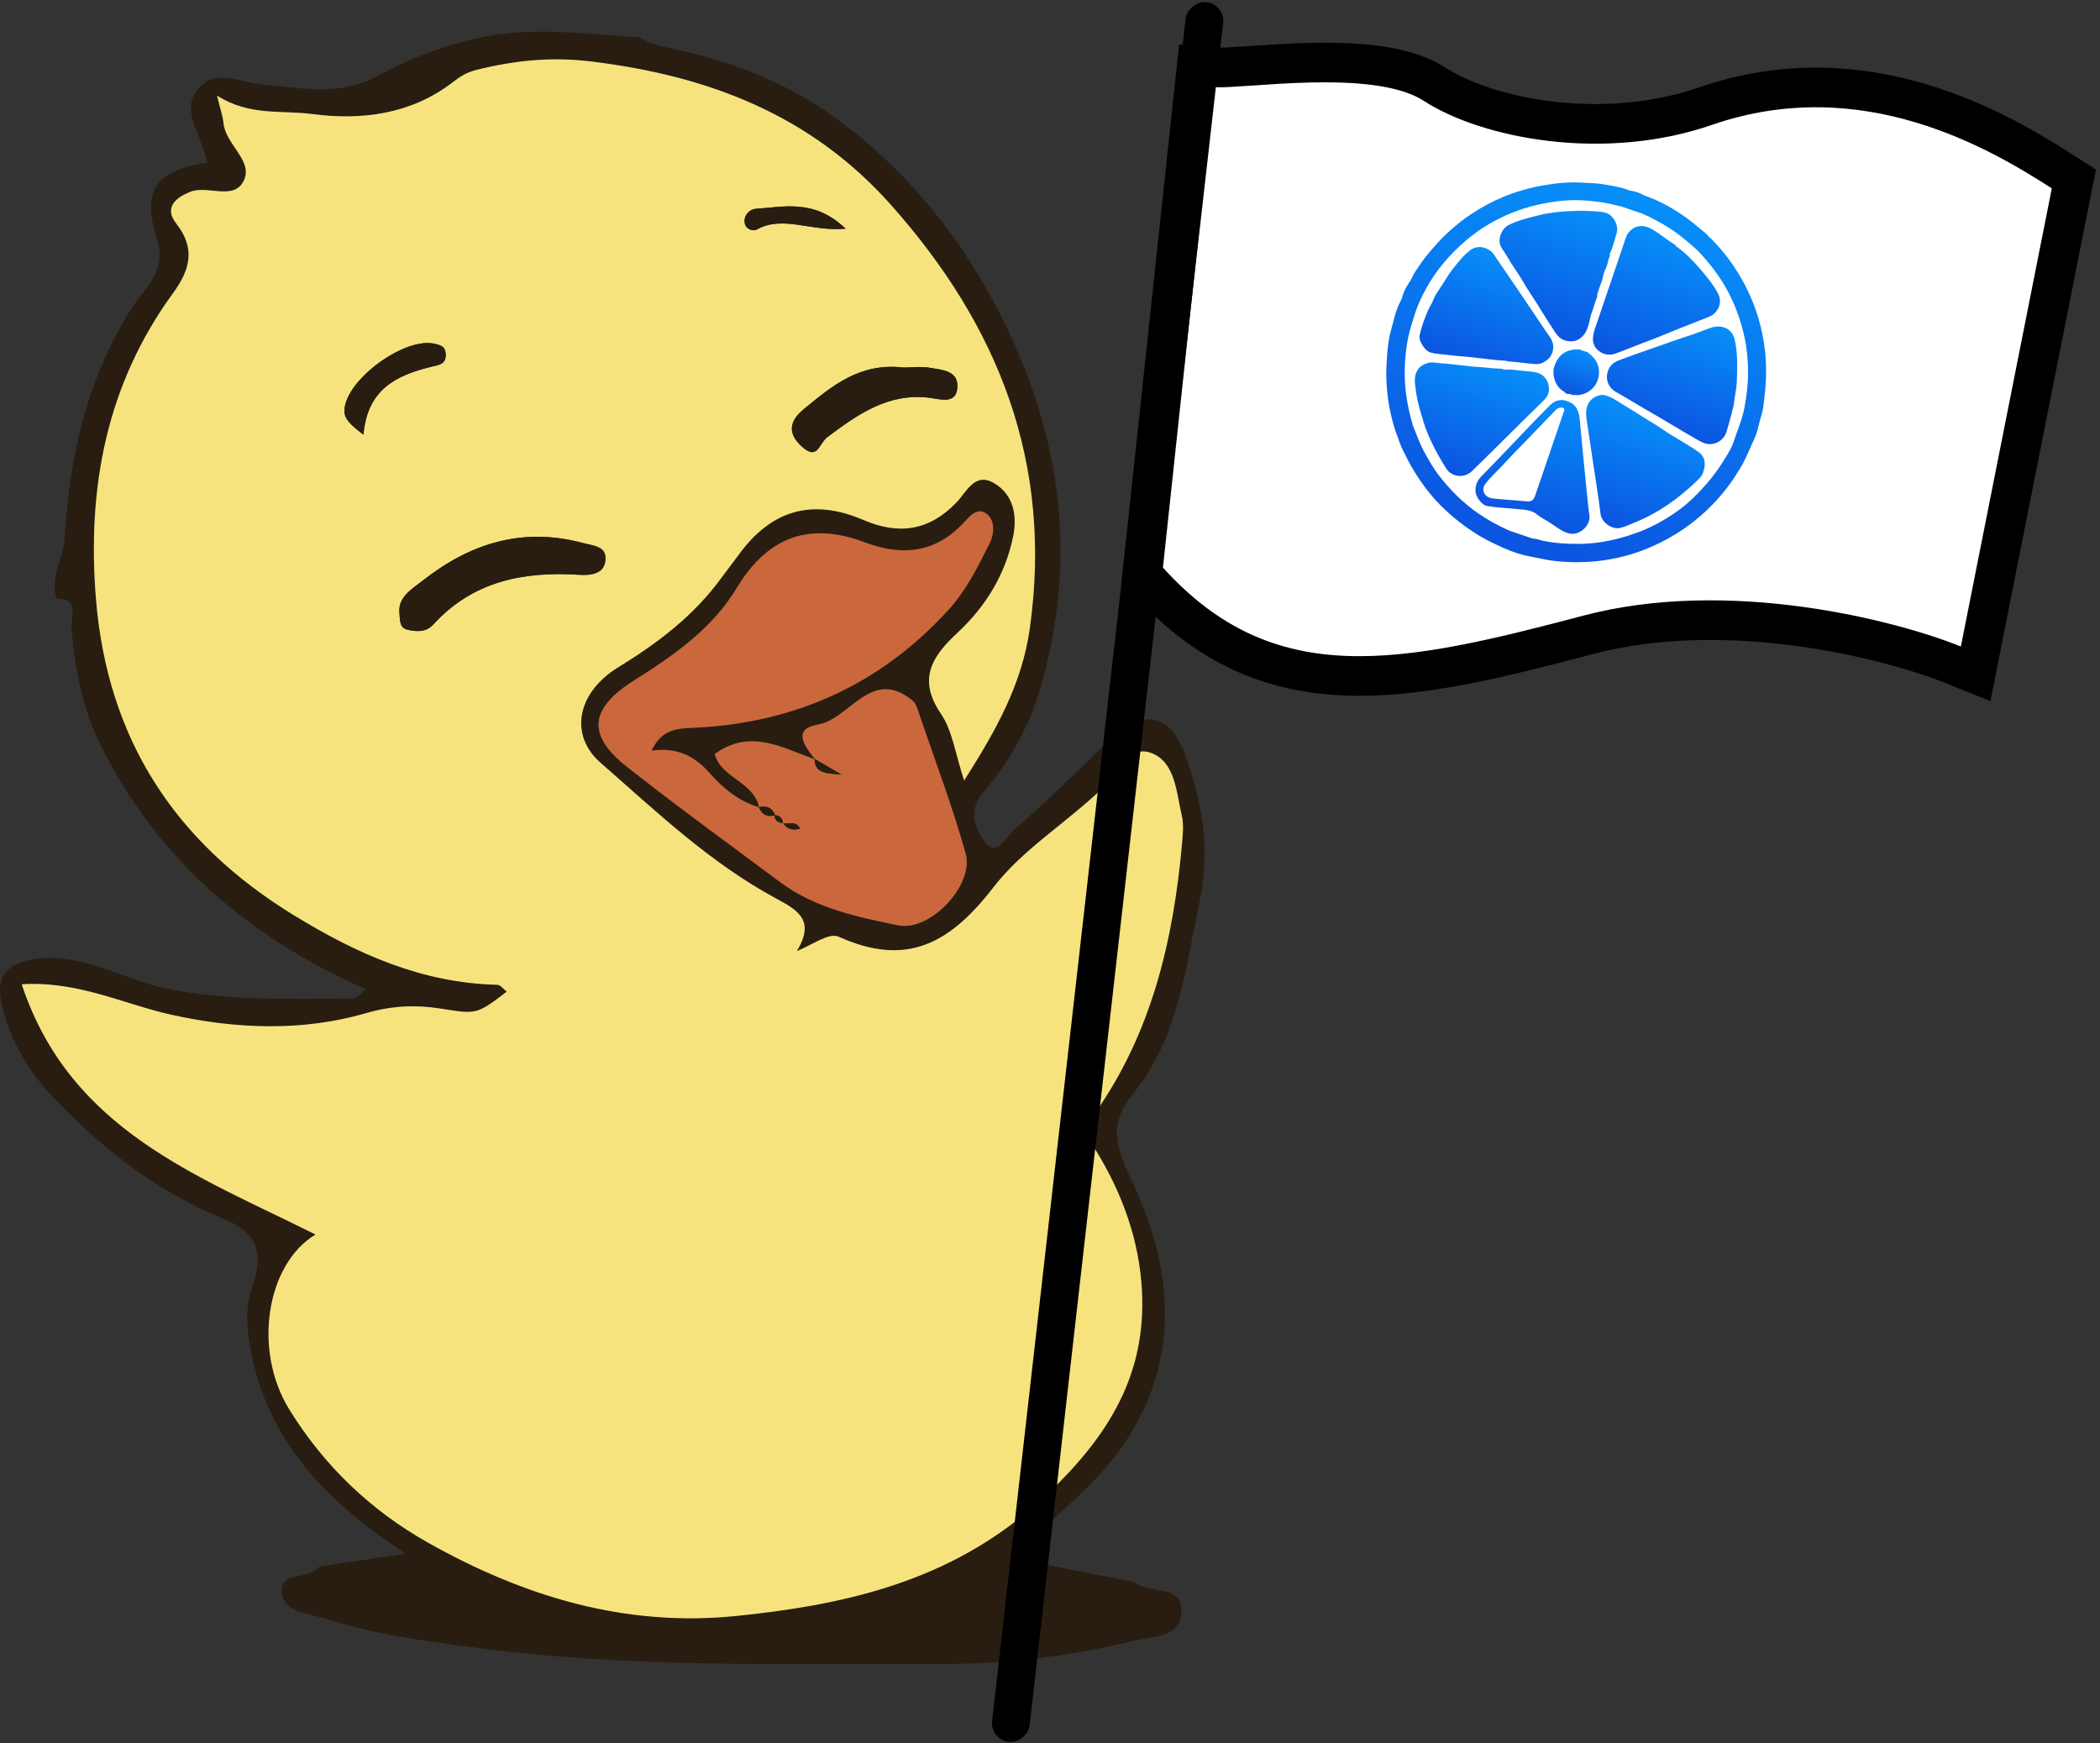 <svg width="265" height="220" viewBox="0 0 265 220" fill="none" xmlns="http://www.w3.org/2000/svg">
<rect x="0" y="0" width="265" height="220" fill="#333333" stroke="none"/>
<g clip-path="url(#clip0_2_851)">
<path d="M143.157 199.639C137.919 198.614 132.678 197.593 127.498 196.581C131.997 192.256 137.256 188.378 140.999 183.36C149.125 172.472 148.297 160.487 142.725 148.778C140.827 144.787 139.777 141.959 143.03 137.953C148.665 131.019 149.611 122.209 151.385 113.696C152.701 107.384 151.784 101.681 149.794 95.878C147.742 89.897 144.454 89.176 139.739 93.661C135.852 97.359 132.096 101.209 128.006 104.665C127.096 105.434 125.729 108.332 124.273 106.222C123.304 104.82 121.911 102.572 124.079 99.991C127.188 96.291 129.689 92.158 131.161 87.242C135.736 71.963 134.274 57.257 127.808 42.996C122.613 31.537 115.105 21.713 104.747 14.412C98.475 9.991 91.312 7.382 83.796 5.921C82.597 5.687 81.633 5.254 80.64 4.693C74.263 4.382 68.015 3.363 61.468 4.589C56.486 5.521 51.896 7.275 47.733 9.537C42.746 12.249 37.939 11.066 33.133 10.671C30.447 10.45 27.526 8.77 25.351 10.84C22.702 13.355 24.929 16.364 25.767 19.116C25.907 19.573 26.024 20.034 26.156 20.505C19.627 21.545 17.814 23.996 19.82 30.204C21.134 34.271 18.135 36.508 16.582 38.955C10.947 47.828 8.781 57.588 8.169 67.786C8.009 70.439 6.255 72.819 7.139 75.551C10.093 75.528 8.919 77.783 9.028 79.177C9.427 84.273 10.337 89.212 12.619 93.847C19.815 108.467 31.42 118.293 46.205 124.847C45.542 125.303 45.013 125.983 44.479 125.989C36.694 126.042 28.955 126.32 21.174 124.783C15.601 123.682 10.606 120.229 4.582 120.994C1.027 121.445 -0.59 123.084 0.19 126.605C1.24 131.345 3.634 135.295 7.043 138.829C13.184 145.197 20.066 150.493 28.23 153.811C32.653 155.607 33.245 158.395 31.867 162.273C30.879 165.056 31.14 167.762 31.682 170.578C33.852 181.88 41.073 189.402 51.194 196.061C46.911 196.698 43.61 197.187 40.311 197.679C39.065 199.397 35.169 198.184 35.55 201.035C35.881 203.502 39.01 203.589 41.124 204.269C47.499 206.32 54.087 207.159 60.71 208.015C79.758 210.479 98.886 209.924 118.005 209.99C126.415 210.02 134.704 209.116 142.885 207.09C145.386 206.471 148.838 206.766 149.077 203.53C149.356 199.751 144.964 201.282 143.157 199.641V199.639ZM95.763 101.861L95.778 101.844C95.104 98.628 91.032 98.235 90.191 95.157C94.604 91.908 98.675 94.331 102.801 95.814L102.834 95.786C101.545 94.196 99.921 91.997 103.161 91.449C107.289 90.751 109.93 84.097 115.168 88.424C115.636 88.812 115.822 89.592 116.038 90.226C118.015 96.041 120.198 101.8 121.855 107.705C122.969 111.67 117.387 117.6 113.333 116.769C108.13 115.706 102.841 114.595 98.419 111.3C91.953 106.482 85.423 101.739 79.092 96.747C74.062 92.782 74.369 89.426 79.976 85.886C84.993 82.721 89.866 79.363 92.967 74.203C96.861 67.72 102.147 65.811 109.117 68.433C113.748 70.176 117.898 69.84 121.484 66.089C122.255 65.281 123.223 63.964 124.423 64.779C125.658 65.617 125.424 67.478 124.916 68.499C123.429 71.481 121.939 74.498 119.634 77.018C111.064 86.386 100.401 91.184 87.812 91.826C85.708 91.933 83.573 91.829 82.226 94.719C85.563 94.265 87.723 95.475 89.629 97.639C91.279 99.512 93.264 101.125 95.765 101.864L95.763 101.861ZM100.554 120.008C102.335 119.345 104.59 117.633 105.823 118.191C114.462 122.1 119.931 119.029 125.432 111.889C129.173 107.032 134.922 103.63 139.429 99.155C141.172 97.425 142.509 93.684 145.607 95.147C148.34 96.436 148.48 100.078 149.14 102.922C149.4 104.04 149.275 105.276 149.171 106.446C148.075 118.665 145.325 130.389 138.107 140.572C136.689 142.57 137.258 143.465 138.361 145.266C141.653 150.646 143.795 156.563 144.115 162.928C144.647 173.455 139.96 181.08 132.327 188.393C121.027 199.221 107.518 202.422 92.946 203.91C78.896 205.344 66.134 201.468 54.038 194.672C46.762 190.585 40.895 184.933 36.541 177.899C31.842 170.311 33.669 159.463 39.825 155.78C25.068 148.378 8.855 142.67 2.75 124.197C9.884 123.761 15.613 126.712 21.665 128.053C29.862 129.867 38.214 130.163 46.192 127.846C49.496 126.888 52.432 126.781 55.495 127.25C60.057 127.951 60.027 128.152 63.956 125.13C63.557 124.824 63.173 124.276 62.779 124.266C53.304 124.047 45.145 120.415 37.134 115.515C22.011 106.267 13.544 93.192 12.113 75.522C10.982 61.566 13.443 48.493 21.853 36.975C23.991 34.047 24.723 31.343 22.244 28.193C20.595 26.096 22.377 24.85 24.019 24.195C26.238 23.308 29.717 25.459 30.853 22.595C31.827 20.146 28.431 18.166 28.205 15.475C28.139 14.7 27.854 13.946 27.396 12.055C31.491 14.667 35.517 13.87 39.416 14.384C45.643 15.205 51.853 14.397 57.027 10.452C58.092 9.639 58.87 9.127 60.166 8.804C64.942 7.614 69.581 7.137 74.613 7.751C89.294 9.543 102.218 14.407 112.355 25.755C126.044 41.075 132.884 58.457 129.963 79.274C128.972 86.337 125.716 92.132 121.678 98.483C120.574 95.17 120.216 92.227 118.734 90.048C115.743 85.644 117.674 82.783 120.816 79.86C124.392 76.532 126.883 72.493 127.859 67.684C128.375 65.141 127.958 62.529 125.571 61.028C123.055 59.446 121.977 62.078 120.74 63.365C117.273 66.973 113.468 67.539 108.962 65.607C102.475 62.827 97.303 64.361 93.198 70.039C92.517 70.979 91.787 71.886 91.106 72.826C87.634 77.63 83.09 81.096 78.055 84.177C72.781 87.405 71.815 92.767 75.79 96.243C82.787 102.361 89.561 108.836 97.821 113.306C100.569 114.794 102.976 116.04 100.561 120.003L100.554 120.008Z" fill="#281D10"/>
<path d="M100.551 120.01C102.968 116.048 100.562 114.799 97.811 113.313C89.551 108.844 82.777 102.369 75.78 96.25C71.805 92.774 72.773 87.413 78.045 84.184C83.08 81.101 87.624 77.635 91.096 72.834C91.778 71.894 92.507 70.987 93.188 70.046C97.29 64.369 102.465 62.835 108.952 65.615C113.461 67.546 117.263 66.981 120.73 63.372C121.968 62.083 123.045 59.453 125.561 61.035C127.948 62.536 128.367 65.146 127.849 67.692C126.873 72.5 124.382 76.542 120.806 79.867C117.664 82.79 115.733 85.652 118.724 90.055C120.204 92.234 120.562 95.18 121.668 98.49C125.706 92.14 128.962 86.345 129.953 79.281C132.874 58.462 126.034 41.083 112.345 25.762C102.209 14.417 89.284 9.55 74.603 7.759C69.573 7.145 64.935 7.624 60.156 8.811C58.86 9.135 58.082 9.647 57.017 10.46C51.845 14.407 45.633 15.215 39.406 14.392C35.507 13.877 31.479 14.675 27.387 12.063C27.844 13.951 28.129 14.708 28.195 15.482C28.421 18.174 31.817 20.154 30.843 22.602C29.707 25.464 26.228 23.316 24.009 24.203C22.367 24.858 20.585 26.104 22.235 28.201C24.713 31.351 23.981 34.054 21.843 36.982C13.43 48.501 10.97 61.573 12.104 75.53C13.537 93.2 22.001 106.275 37.124 115.523C45.138 120.423 53.294 124.054 62.769 124.273C63.163 124.284 63.547 124.832 63.946 125.137C60.017 128.16 60.047 127.958 55.485 127.258C52.422 126.786 49.486 126.893 46.182 127.854C38.204 130.17 29.852 129.875 21.655 128.06C15.603 126.72 9.872 123.769 2.74 124.205C8.848 142.677 25.058 148.385 39.815 155.788C33.662 159.473 31.832 170.318 36.532 177.907C40.885 184.938 46.752 190.592 54.029 194.68C66.124 201.476 78.883 205.352 92.936 203.917C107.51 202.429 121.017 199.228 132.317 188.401C139.95 181.087 144.634 173.46 144.106 162.936C143.785 156.568 141.643 150.653 138.351 145.274C137.251 143.475 136.681 142.58 138.097 140.58C145.315 130.397 148.065 118.672 149.161 106.453C149.265 105.284 149.392 104.048 149.13 102.929C148.47 100.085 148.327 96.444 145.598 95.154C142.499 93.692 141.162 97.43 139.419 99.163C134.912 103.635 129.163 107.04 125.422 111.897C119.921 119.034 114.452 122.107 105.813 118.198C104.58 117.64 102.325 119.353 100.544 120.015L100.551 120.01ZM50.394 77.113C50.323 75.26 52.099 74.246 53.457 73.186C59.386 68.548 65.957 66.496 73.508 68.512C74.85 68.871 76.456 68.907 76.408 70.515C76.352 72.413 74.634 72.635 73.071 72.533C66.076 72.077 59.668 73.339 54.689 78.797C53.757 79.819 52.597 79.714 51.451 79.472C50.381 79.246 50.48 78.29 50.394 77.115V77.113ZM114.055 46.383C114.813 46.383 116.188 46.202 117.487 46.431C118.849 46.673 120.791 46.783 120.814 48.646C120.842 51.115 118.628 50.368 117.398 50.205C112.144 49.51 108.24 52.285 104.432 55.139C103.268 56.013 103.182 58.337 100.95 56.122C98.836 54.02 100.473 52.407 101.558 51.523C104.992 48.725 108.497 45.71 114.055 46.383ZM45.867 54.858C44.225 53.584 43.437 52.891 43.465 51.793C43.562 47.955 51.131 42.436 54.895 43.391C55.564 43.562 56.151 43.689 56.232 44.553C56.369 45.988 55.429 46.029 54.384 46.289C50.117 47.346 46.347 49.051 45.865 54.856L45.867 54.858ZM106.712 28.858C102.323 29.261 98.813 27.11 95.499 28.965C95.061 29.21 94.113 28.971 93.974 28.135C93.806 27.128 94.665 26.394 95.321 26.354C98.915 26.124 102.727 25.049 106.71 28.858H106.712Z" fill="#F7E37E"/>
<path d="M102.801 95.814C98.676 94.331 94.601 91.905 90.192 95.157C91.033 98.235 95.105 98.628 95.778 101.844C96.716 101.65 97.433 101.9 97.799 102.853C98.391 102.95 98.8 103.217 98.775 103.895C99.481 104.061 100.445 103.48 100.95 104.573C99.987 104.815 99.291 104.637 98.81 103.862C98.223 103.796 97.743 103.612 97.766 102.888C96.797 103.138 96.131 102.794 95.765 101.864C93.264 101.125 91.279 99.509 89.63 97.639C87.724 95.475 85.563 94.265 82.226 94.719C83.573 91.829 85.708 91.933 87.812 91.826C100.401 91.184 111.064 86.383 119.634 77.018C121.94 74.498 123.429 71.484 124.916 68.499C125.427 67.478 125.658 65.615 124.423 64.779C123.221 63.964 122.255 65.284 121.485 66.089C117.898 69.84 113.75 70.176 109.117 68.433C102.148 65.811 96.861 67.722 92.967 74.203C89.866 79.363 84.994 82.721 79.977 85.886C74.367 89.426 74.059 92.782 79.092 96.747C85.426 101.737 91.953 106.479 98.419 111.3C102.839 114.595 108.131 115.706 113.333 116.769C117.387 117.597 122.969 111.67 121.856 107.705C120.199 101.798 118.018 96.041 116.038 90.226C115.822 89.594 115.636 88.812 115.169 88.424C109.93 84.097 107.289 90.751 103.162 91.449C99.921 91.997 101.548 94.196 102.834 95.786C103.647 96.263 104.46 96.737 106.181 97.743C103.886 97.585 102.841 97.433 102.803 95.814H102.801Z" fill="#CB673C"/>
<path d="M50.394 77.112C50.48 78.287 50.379 79.243 51.451 79.47C52.6 79.712 53.759 79.816 54.689 78.794C59.671 73.336 66.076 72.075 73.071 72.531C74.636 72.633 76.352 72.411 76.408 70.513C76.456 68.907 74.85 68.869 73.508 68.51C65.957 66.494 59.386 68.545 53.457 73.183C52.099 74.243 50.323 75.257 50.394 77.11V77.112Z" fill="#281D10"/>
<path d="M114.055 46.385C108.499 45.713 104.992 48.727 101.558 51.525C100.473 52.41 98.836 54.025 100.95 56.125C103.182 58.342 103.268 56.015 104.432 55.141C108.237 52.287 112.141 49.512 117.398 50.208C118.628 50.371 120.842 51.118 120.814 48.648C120.793 46.785 118.851 46.676 117.487 46.434C116.185 46.205 114.813 46.385 114.055 46.385Z" fill="#281D10"/>
<path d="M45.867 54.858C46.35 49.053 50.119 47.346 54.387 46.291C55.431 46.031 56.372 45.99 56.235 44.556C56.151 43.692 55.566 43.565 54.898 43.394C51.133 42.438 43.564 47.955 43.468 51.795C43.44 52.894 44.225 53.587 45.87 54.861L45.867 54.858Z" fill="#281D10"/>
<path d="M106.712 28.861C102.73 25.049 98.915 26.127 95.323 26.356C94.667 26.397 93.808 27.133 93.976 28.137C94.116 28.973 95.064 29.213 95.501 28.968C98.813 27.113 102.325 29.264 106.715 28.861H106.712Z" fill="#281D10"/>
<path d="M102.801 95.814C102.839 97.433 103.886 97.585 106.179 97.743C104.458 96.737 103.645 96.263 102.831 95.786L102.798 95.814H102.801Z" fill="#281D10"/>
<path d="M98.808 103.862C99.288 104.636 99.987 104.815 100.948 104.573C100.442 103.48 99.479 104.061 98.772 103.895L98.805 103.862H98.808Z" fill="#281D10"/>
<path d="M95.763 101.861C96.129 102.792 96.795 103.138 97.763 102.886L97.799 102.853C97.433 101.897 96.716 101.65 95.778 101.844L95.763 101.861Z" fill="#281D10"/>
<path d="M98.775 103.895C98.8 103.217 98.388 102.949 97.799 102.853C97.799 102.853 97.766 102.886 97.763 102.886C97.74 103.609 98.221 103.796 98.808 103.862L98.775 103.895Z" fill="#281D10"/>
</g>
<path d="M249.894 82.071L249.307 85.032L246.507 83.903C238.518 80.679 218.064 75.449 200.442 80.104C189.038 83.116 178.926 85.615 169.854 85.273C160.562 84.924 152.396 81.607 144.896 73.299L144.147 72.469L144.266 71.357L150.762 10.726L151.022 8.303L153.451 8.501C154.095 8.553 155.533 8.464 157.793 8.307L157.918 8.299C160.029 8.152 162.627 7.972 165.321 7.911C168.062 7.849 170.977 7.907 173.66 8.266C176.297 8.618 178.961 9.291 181.024 10.626C184.301 12.747 189.591 14.591 195.788 15.311C201.955 16.027 208.823 15.606 215.228 13.393C235.5 6.39 252.603 16.747 260.269 21.664L261.703 22.584L261.371 24.255L249.894 82.071Z" fill="white" stroke="black" stroke-width="5"/>
<rect width="4.764" height="220.87" rx="2.382" transform="matrix(-0.994 -0.113 -0.113 0.994 154.62 0.537)" fill="black"/>
<g clip-path="url(#clip1_2_851)">
<path d="M222.082 53.078C222.268 52.449 222.454 51.81 222.534 51.163C222.688 49.908 222.836 48.651 222.861 47.378C222.886 46.073 222.819 44.778 222.625 43.494C222.331 41.538 221.826 39.633 221.059 37.807C219.825 34.866 218.089 32.258 215.821 30.011C215.602 29.947 215.564 29.709 215.41 29.586C214.573 28.914 213.781 28.191 212.907 27.558C211.248 26.359 209.495 25.35 207.551 24.692C206.959 24.349 206.326 24.133 205.648 24.043C204.634 23.616 203.545 23.479 202.482 23.277C201.529 23.097 200.541 23.102 199.566 23.044C197.904 22.943 196.268 23.119 194.648 23.41C192.971 23.712 191.327 24.18 189.743 24.828C188.296 25.421 186.937 26.164 185.632 27.027C184.525 27.759 183.513 28.6 182.543 29.496C181.81 30.174 181.159 30.923 180.503 31.677C179.765 32.525 179.143 33.437 178.535 34.37C178.316 34.706 178.183 35.092 177.973 35.417C177.623 35.96 177.272 36.493 177.06 37.107C176.967 37.381 176.909 37.675 176.773 37.924C176.12 39.115 175.876 40.445 175.521 41.725C175.21 42.845 175.081 44.02 175.014 45.198C174.971 45.961 174.916 46.725 174.936 47.486C174.976 49.006 175.118 50.522 175.456 52.006C175.702 53.084 175.954 54.164 176.4 55.185C176.564 55.736 176.774 56.269 177.025 56.786C177.686 58.156 178.405 59.485 179.282 60.74C180.044 61.832 180.871 62.859 181.807 63.791C183.299 65.275 184.937 66.569 186.759 67.654C187.693 68.21 188.669 68.671 189.644 69.107C190.725 69.592 191.866 69.996 193.051 70.214C193.982 70.386 194.896 70.62 195.843 70.744C197.686 70.986 199.531 71.003 201.364 70.827C204.006 70.573 206.544 69.87 208.956 68.742C210.76 67.899 212.437 66.861 213.989 65.605C214.937 64.838 215.818 64.002 216.633 63.109C217.791 61.84 218.791 60.448 219.672 58.962C220.379 57.765 220.864 56.474 221.446 55.225C221.765 54.544 221.871 53.793 222.083 53.077L222.082 53.078ZM177.233 54.46C177.343 54.401 177.449 54.337 177.552 54.269C177.448 54.336 177.343 54.401 177.233 54.46ZM192.796 67.838C192.861 67.866 192.928 67.894 192.996 67.917C192.929 67.894 192.863 67.865 192.796 67.838ZM218.728 55.851C218.483 56.594 218.029 57.275 217.616 57.951C217.12 58.764 216.576 59.547 215.981 60.298C215.391 61.042 214.755 61.738 214.096 62.413C213.242 63.288 212.302 64.078 211.292 64.763C209.835 65.752 208.293 66.591 206.625 67.203C205.009 67.796 203.364 68.232 201.662 68.462C200.117 68.67 198.566 68.676 197.017 68.56C195.957 68.481 194.905 68.336 193.884 68.018C193.739 67.973 193.576 67.984 193.422 67.969C192.439 67.634 191.454 67.298 190.471 66.963C189.081 66.346 187.75 65.626 186.502 64.759C184.588 63.429 182.965 61.799 181.548 59.961C180.887 59.105 180.365 58.158 179.83 57.218C179.19 56.097 178.786 54.881 178.292 53.7C178.103 53.862 177.91 54.019 177.708 54.163C177.91 54.02 178.103 53.863 178.292 53.7C178.176 53.262 178.057 52.825 177.945 52.387C177.447 50.425 177.209 48.44 177.273 46.409C177.331 44.596 177.555 42.825 178.086 41.087C178.413 40.011 178.731 38.925 179.202 37.91C179.69 36.861 180.249 35.839 180.9 34.873C182.051 33.168 183.44 31.674 184.992 30.346C186.715 28.872 188.653 27.721 190.763 26.867C192.834 26.03 194.995 25.545 197.206 25.326C198.854 25.162 200.508 25.297 202.145 25.529C202.972 25.647 203.784 25.878 204.601 26.057C205.477 26.356 206.354 26.655 207.23 26.954C208.371 27.459 209.469 28.04 210.532 28.701C211.889 29.545 213.082 30.581 214.255 31.647C215.501 32.946 216.611 34.348 217.543 35.895C218.619 37.682 219.386 39.587 219.913 41.596C220.422 43.535 220.624 45.513 220.582 47.512C220.556 48.766 220.382 50.002 220.169 51.244C219.893 52.854 219.231 54.324 218.729 55.85L218.728 55.851Z" fill="url(#paint0_linear_2_851)"/>
<path d="M218.638 51.625C218.692 51.467 218.736 51.387 218.745 51.303C218.863 50.166 219.161 49.055 219.184 47.904C219.218 46.213 219.298 44.519 218.903 42.857C218.728 42.123 218.31 41.559 217.541 41.309C216.875 41.093 216.242 41.221 215.624 41.45C214.795 41.758 213.969 42.09 213.13 42.358C211.755 42.797 210.405 43.302 209.04 43.766C207.579 44.263 206.128 44.791 204.677 45.317C203.922 45.59 203.293 45.86 202.958 46.677C202.619 47.501 202.738 48.38 203.381 49.052C203.689 49.374 204.084 49.548 204.436 49.755C205.461 50.358 206.479 50.975 207.508 51.571C208.831 52.338 210.153 53.103 211.461 53.893C212.331 54.419 213.212 54.927 214.092 55.43C214.435 55.626 214.789 55.853 215.214 55.97C216.286 56.265 217.551 55.646 217.892 54.412C218.156 53.46 218.457 52.519 218.638 51.626L218.638 51.625Z" fill="url(#paint1_linear_2_851)"/>
<path d="M214.382 57.07C213.756 56.613 213.081 56.225 212.423 55.813C211.536 55.26 210.621 54.749 209.764 54.154C209.198 53.76 208.612 53.396 208.024 53.051C207.134 52.529 206.296 51.928 205.398 51.419C204.501 50.911 203.695 50.246 202.695 49.921C201.805 49.631 200.741 50.188 200.372 51.051C200.034 51.841 200.167 52.612 200.282 53.394C200.69 56.151 201.114 58.905 201.526 61.661C201.686 62.726 201.856 63.791 201.975 64.862C202.092 65.907 203.418 66.881 204.495 66.61C205.182 66.437 205.809 66.126 206.456 65.861C209.311 64.692 211.773 62.93 213.99 60.814C214.409 60.415 214.886 60.006 214.968 59.425C215.301 58.443 215.108 57.6 214.382 57.071L214.382 57.07Z" fill="url(#paint2_linear_2_851)"/>
<path d="M190.022 32.099C190.445 32.838 190.905 33.56 191.391 34.266C192.014 35.17 192.526 36.151 193.138 37.063C194.069 38.451 194.903 39.898 195.826 41.29C196.312 42.022 196.703 42.833 197.731 43.022C198.324 43.132 198.82 43.083 199.314 42.754C200.372 42.049 200.472 40.886 200.748 39.805C200.989 39.09 201.234 38.375 201.466 37.657C201.511 37.518 201.638 37.383 201.532 37.218C201.719 36.67 201.873 36.108 202.1 35.579C202.301 35.11 202.28 34.585 202.514 34.137C202.755 33.674 202.903 33.186 202.99 32.675C203.059 32.474 203.23 32.294 203.117 32.056C203.553 31.219 203.724 30.292 204.011 29.405C204.324 28.437 203.527 27.128 202.687 26.867C201.958 26.64 201.224 26.682 200.493 26.63C199.794 26.58 199.088 26.598 198.388 26.628C196.996 26.689 195.607 26.808 194.251 27.144C192.95 27.467 191.652 27.778 190.424 28.367C189.589 28.768 189.015 29.957 189.301 30.866C189.455 31.35 189.788 31.69 190.023 32.1L190.022 32.099Z" fill="url(#paint3_linear_2_851)"/>
<path d="M182.657 44.782C183.692 44.924 184.739 44.974 185.776 45.087C187.178 45.239 188.574 45.451 189.985 45.521C190.083 45.546 190.179 45.584 190.279 45.595C191.259 45.695 192.242 45.773 193.22 45.897C193.7 45.957 194.164 46.002 194.617 45.793C195.365 45.449 195.868 44.935 195.99 44.066C196.114 43.175 195.632 42.56 195.156 41.924C194.035 40.259 192.917 38.593 191.792 36.932C190.705 35.328 189.608 33.729 188.518 32.125C187.928 31.255 186.537 30.808 185.563 31.551C185.057 31.937 184.606 32.374 184.203 32.864C183.582 33.618 182.952 34.359 182.457 35.213C182.213 35.634 181.927 36.041 181.654 36.448C181.373 36.868 181.08 37.296 180.909 37.753C180.696 38.321 180.343 38.806 180.117 39.362C179.72 40.339 179.353 41.323 179.129 42.355C179.002 42.943 179.772 44.243 180.46 44.461C181.181 44.688 181.925 44.682 182.657 44.782Z" fill="url(#paint4_linear_2_851)"/>
<path d="M201.017 42.644C200.892 44.092 202.45 45.119 203.828 44.63C205.065 44.191 206.267 43.667 207.496 43.213C209.049 42.639 210.573 41.988 212.113 41.375C213.287 40.907 214.463 40.446 215.64 39.987C216.769 39.547 217.422 38.22 216.812 37.058C216.278 36.038 215.572 35.146 214.828 34.278C213.824 33.107 212.794 31.964 211.51 31.084C211.473 30.971 211.388 30.896 211.292 30.838C210.378 30.281 209.565 29.583 208.645 29.025C207.42 28.282 206.244 28.295 205.356 29.551C205.293 29.698 205.221 29.841 205.17 29.991C203.84 33.894 202.509 37.796 201.191 41.702C201.089 42.002 201.044 42.315 201.016 42.645L201.017 42.644Z" fill="url(#paint5_linear_2_851)"/>
<path d="M194.82 50.511C195.501 49.849 195.618 49.069 195.306 48.249C194.994 47.428 194.295 47.022 193.433 46.915C193.024 46.865 192.612 46.848 192.203 46.801C191.423 46.712 190.646 46.597 189.858 46.64C189.676 46.613 189.52 46.522 189.319 46.519C188.39 46.509 187.472 46.352 186.541 46.307C185.741 46.269 184.938 46.147 184.137 46.066C183.356 45.987 182.577 45.883 181.794 45.838C181.305 45.811 180.811 45.662 180.328 45.773C179.017 46.071 178.429 46.968 178.562 48.416C178.703 49.957 179.063 51.471 179.551 52.947C179.57 52.985 179.588 53.024 179.607 53.062C179.599 53.128 179.56 53.198 179.631 53.253C179.632 53.345 179.675 53.415 179.739 53.477C179.753 53.561 179.754 53.65 179.784 53.728C180.487 55.645 181.421 57.451 182.529 59.158C183.222 60.225 184.793 60.37 185.734 59.464C187.046 58.201 188.332 56.91 189.627 55.63C191.358 53.922 193.078 52.205 194.82 50.51L194.82 50.511Z" fill="url(#paint6_linear_2_851)"/>
<path d="M200.315 62.873C200.117 60.933 199.927 58.993 199.739 57.053C199.604 55.673 199.477 54.292 199.345 52.912C199.246 51.859 198.899 50.974 197.754 50.621C197.046 50.307 196.206 50.523 195.633 51.098C194.972 51.761 194.314 52.426 193.665 53.101C192.344 54.477 191.031 55.861 189.712 57.237C188.789 58.199 187.868 59.163 186.929 60.11C186.398 60.647 186.158 61.277 186.192 62.024C186.223 62.702 187.019 63.719 187.564 63.827C188.873 64.086 190.208 64.092 191.527 64.246C192.373 64.343 193.212 64.312 193.936 64.904C194.447 65.322 195.057 65.615 195.616 65.977C196.366 66.461 197.049 67.054 197.942 67.301C199.299 67.674 200.743 66.311 200.569 65.069C200.467 64.342 200.39 63.607 200.316 62.874L200.315 62.873ZM195.491 57.36C194.898 59.098 194.305 60.837 193.712 62.575C193.54 63.082 193.249 63.303 192.721 63.265C191.47 63.174 190.222 63.052 188.971 62.963C188.641 62.94 188.326 62.907 188.005 62.813C187.25 62.594 186.923 61.741 187.404 61.107C188.088 60.201 188.941 59.445 189.707 58.613C190.88 57.339 192.104 56.112 193.306 54.864C194.318 53.812 195.329 52.761 196.343 51.713C196.474 51.579 196.633 51.502 196.826 51.458C197.024 51.412 197.201 51.387 197.344 51.533C197.478 51.671 197.375 51.835 197.325 51.982C196.715 53.776 196.102 55.569 195.491 57.361L195.491 57.36Z" fill="url(#paint7_linear_2_851)"/>
<path d="M198.581 44.111C197.34 44.279 196.589 44.968 196.161 46.161C195.737 47.346 196.367 48.891 197.295 49.364C197.518 49.505 197.661 49.812 198.003 49.703C198.06 49.715 198.119 49.727 198.176 49.738C198.339 49.801 198.491 49.917 198.682 49.838C199.907 49.997 201.246 49.172 201.637 47.896C202.025 46.63 201.647 45.393 200.474 44.58C200.346 44.383 200.125 44.382 199.932 44.321C199.875 44.302 199.818 44.282 199.761 44.263C199.544 44.173 199.334 44.056 199.085 44.105C198.916 44.106 198.745 44.088 198.579 44.111L198.581 44.111Z" fill="url(#paint8_linear_2_851)"/>
</g>
<defs>
<linearGradient id="paint0_linear_2_851" x1="206.666" y1="24.285" x2="191.173" y2="69.715" gradientUnits="userSpaceOnUse">
<stop stop-color="#068FF9"/>
<stop offset="1" stop-color="#0C54E0"/>
</linearGradient>
<linearGradient id="paint1_linear_2_851" x1="213.987" y1="40.097" x2="209.265" y2="53.945" gradientUnits="userSpaceOnUse">
<stop stop-color="#068FF9"/>
<stop offset="1" stop-color="#0C54E0"/>
</linearGradient>
<linearGradient id="paint2_linear_2_851" x1="208.783" y1="51.997" x2="203.787" y2="66.648" gradientUnits="userSpaceOnUse">
<stop stop-color="#068FF9"/>
<stop offset="1" stop-color="#0C54E0"/>
</linearGradient>
<linearGradient id="paint3_linear_2_851" x1="198.305" y1="25.372" x2="192.846" y2="41.38" gradientUnits="userSpaceOnUse">
<stop stop-color="#068FF9"/>
<stop offset="1" stop-color="#0C54E0"/>
</linearGradient>
<linearGradient id="paint4_linear_2_851" x1="191.164" y1="32.579" x2="186.419" y2="46.493" gradientUnits="userSpaceOnUse">
<stop stop-color="#068FF9"/>
<stop offset="1" stop-color="#0C54E0"/>
</linearGradient>
<linearGradient id="paint5_linear_2_851" x1="212.45" y1="30.219" x2="206.999" y2="46.203" gradientUnits="userSpaceOnUse">
<stop stop-color="#068FF9"/>
<stop offset="1" stop-color="#0C54E0"/>
</linearGradient>
<linearGradient id="paint6_linear_2_851" x1="188.168" y1="45.049" x2="183.135" y2="59.805" gradientUnits="userSpaceOnUse">
<stop stop-color="#068FF9"/>
<stop offset="1" stop-color="#0C54E0"/>
</linearGradient>
<linearGradient id="paint7_linear_2_851" x1="197.778" y1="50.622" x2="192.678" y2="65.576" gradientUnits="userSpaceOnUse">
<stop stop-color="#068FF9"/>
<stop offset="1" stop-color="#0C54E0"/>
</linearGradient>
<linearGradient id="paint8_linear_2_851" x1="199.841" y1="44.268" x2="197.962" y2="49.78" gradientUnits="userSpaceOnUse">
<stop stop-color="#068FF9"/>
<stop offset="1" stop-color="#0C54E0"/>
</linearGradient>
<clipPath id="clip0_2_851">
<rect width="152" height="206" fill="white" transform="matrix(-1 0 0 1 152 4)"/>
</clipPath>
<clipPath id="clip1_2_851">
<rect width="48" height="48" fill="white" transform="translate(183.95 16.538) rotate(18.832)"/>
</clipPath>
</defs>
</svg>
